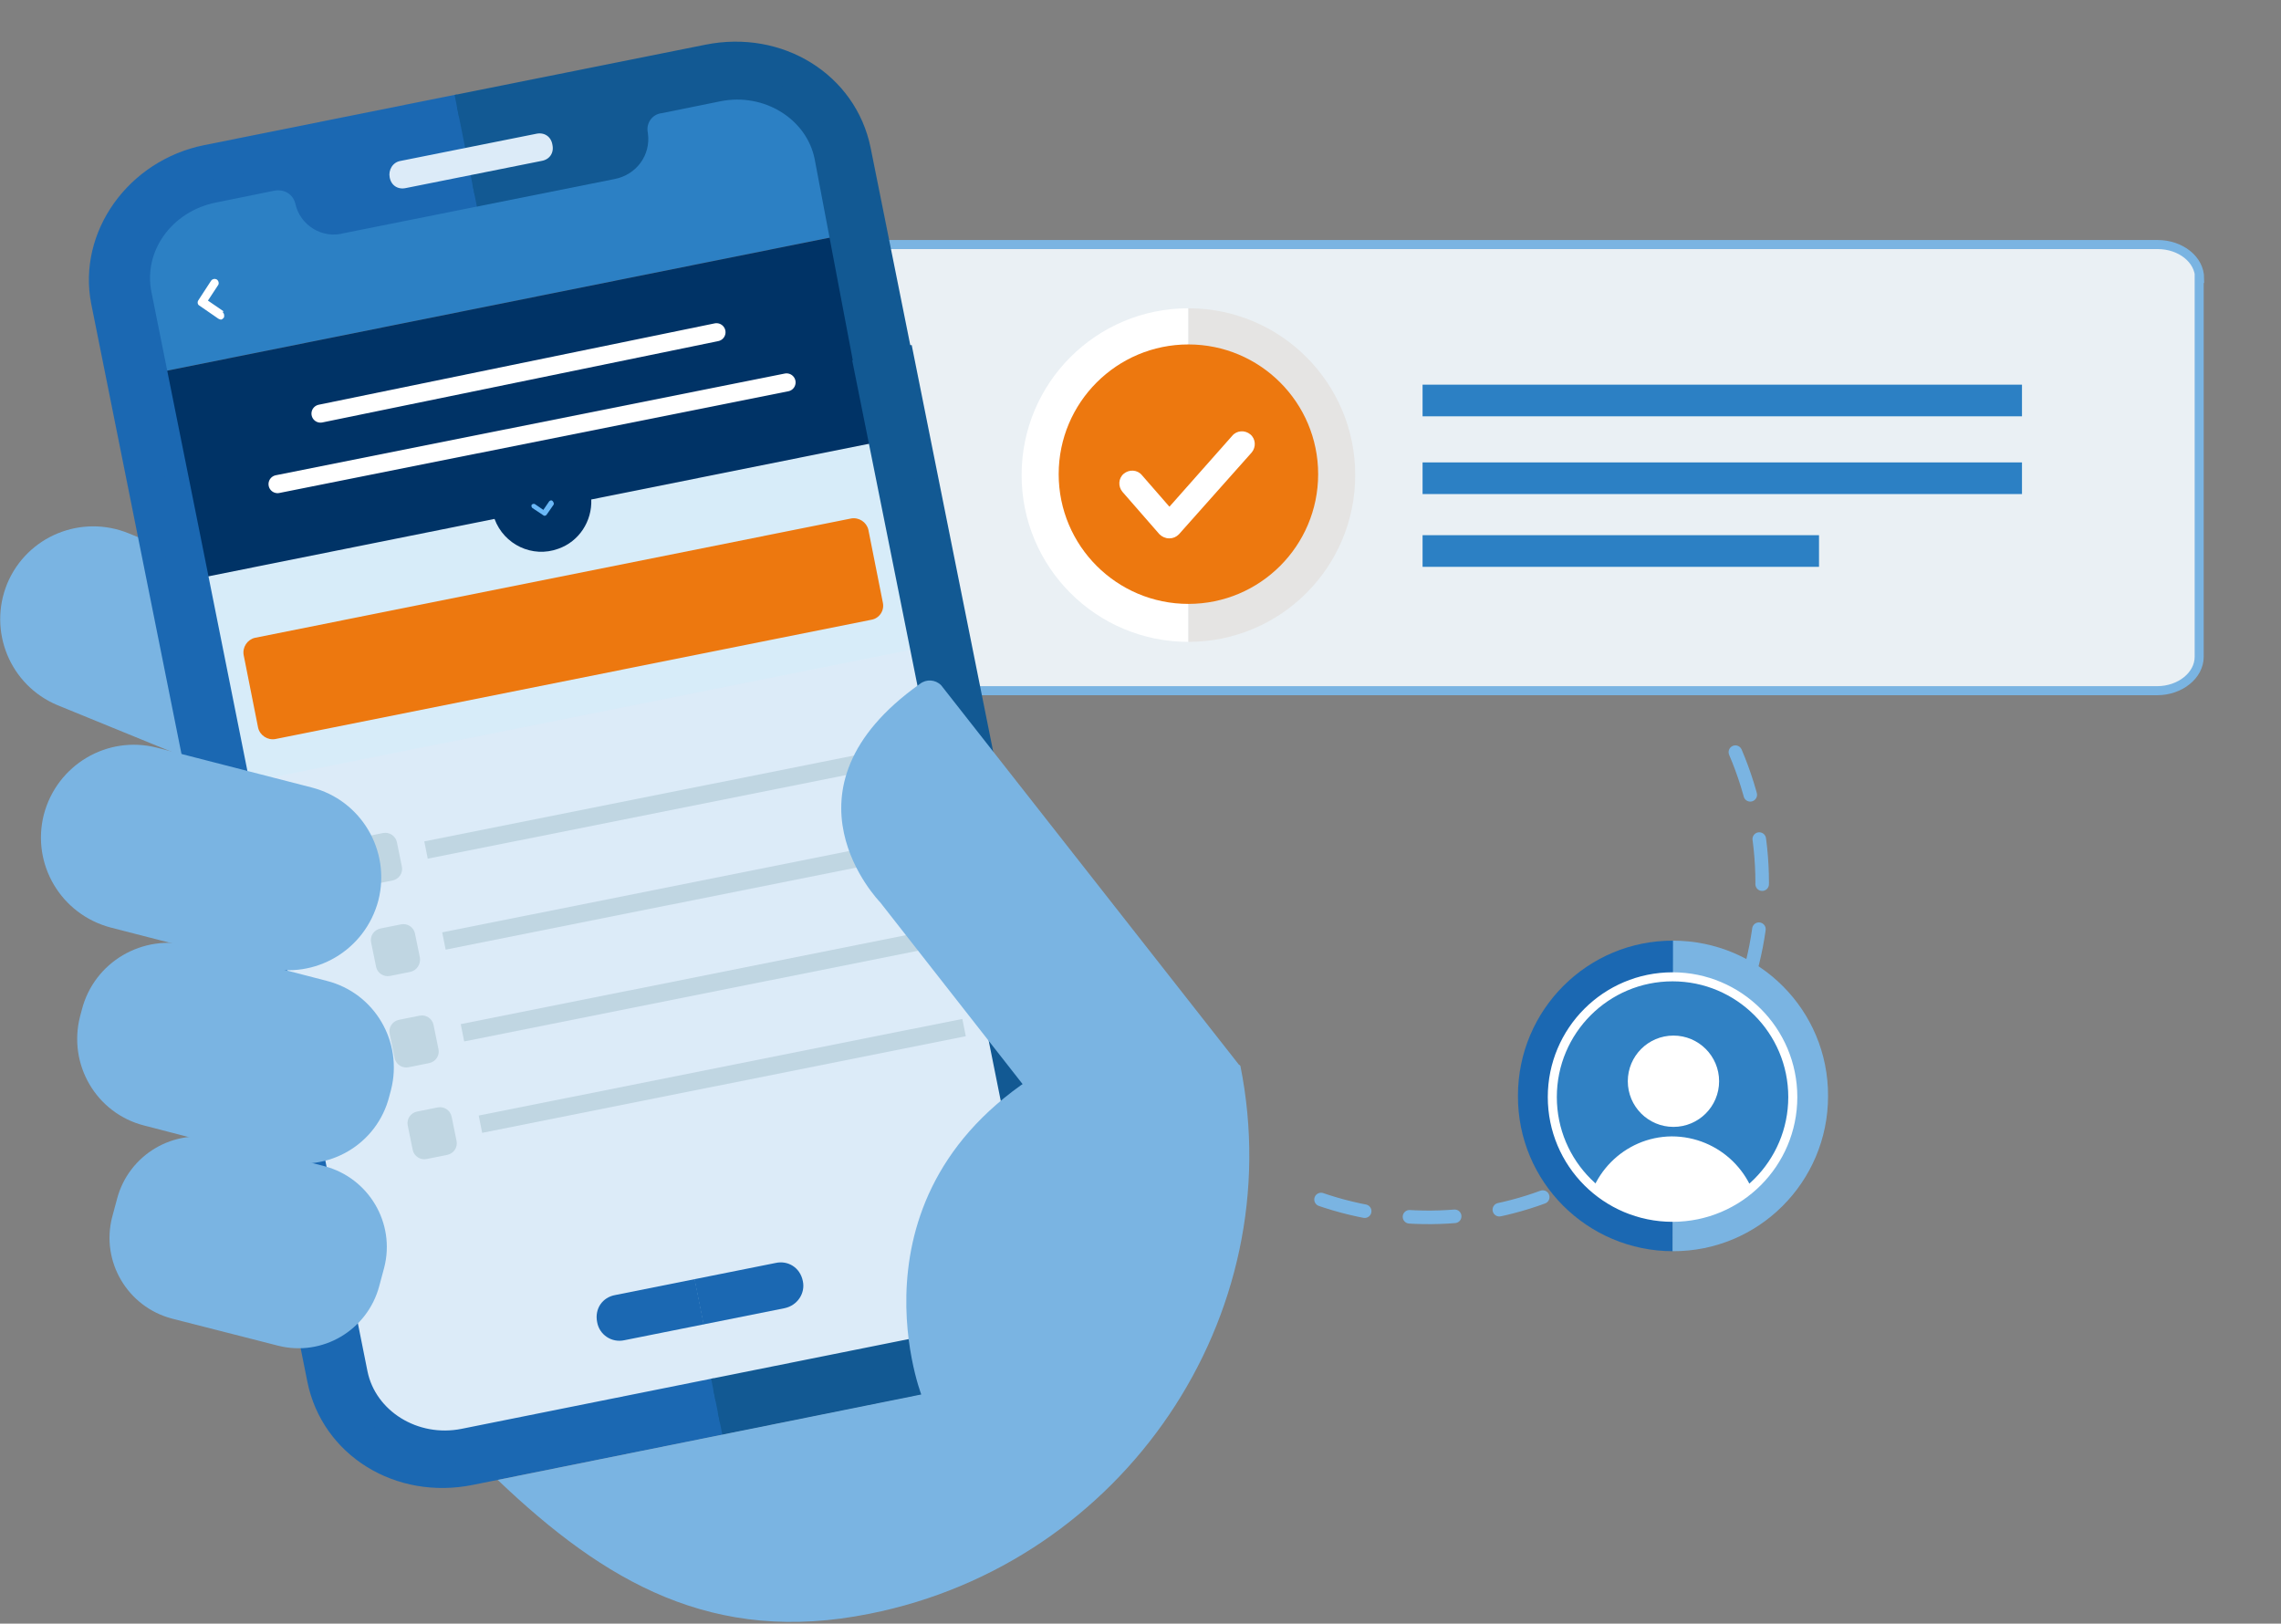 <?xml version="1.0" encoding="UTF-8"?>
<svg xmlns="http://www.w3.org/2000/svg" xmlns:xlink="http://www.w3.org/1999/xlink" version="1.1" viewBox="0 0 504.6 359.2">
  <rect x="0" y="0" width="504.6" height="359.2" fill="#808080" stroke="none"/>
  <defs>
    <style>
      .cls-1, .cls-2, .cls-3, .cls-4 {
        fill: none;
      }

      .cls-5 {
        fill: #036;
      }

      .cls-6 {
        fill: #6bb8f7;
      }

      .cls-6, .cls-7 {
        fill-rule: evenodd;
      }

      .cls-7, .cls-8 {
        fill: #fff;
      }

      .cls-9 {
        fill: #0f3d70;
      }

      .cls-9, .cls-10, .cls-11 {
        stroke-width: 5.1px;
      }

      .cls-9, .cls-11 {
        stroke: #125993;
      }

      .cls-2 {
        stroke-dasharray: 10;
        stroke-width: 3px;
      }

      .cls-2, .cls-3 {
        stroke-linecap: round;
        stroke-linejoin: round;
      }

      .cls-2, .cls-12 {
        stroke: #7ab4e2;
      }

      .cls-13 {
        fill: #c0d6e2;
      }

      .cls-10 {
        stroke: #1b68b2;
      }

      .cls-10, .cls-14 {
        fill: #1b68b2;
      }

      .cls-15 {
        fill: #7ab4e2;
      }

      .cls-16 {
        clip-path: url(#clippath-1);
      }

      .cls-17 {
        clip-path: url(#clippath-3);
      }

      .cls-18 {
        clip-path: url(#clippath-4);
      }

      .cls-19 {
        clip-path: url(#clippath-2);
      }

      .cls-20 {
        clip-path: url(#clippath-6);
      }

      .cls-21 {
        clip-path: url(#clippath-5);
      }

      .cls-22 {
        fill: #dcebf8;
      }

      .cls-23 {
        fill: #3081c4;
      }

      .cls-3 {
        stroke-width: 4px;
      }

      .cls-3, .cls-4 {
        stroke: #fff;
      }

      .cls-24 {
        fill: #d7ecf9;
      }

      .cls-25 {
        fill: #e5e4e3;
      }

      .cls-11 {
        fill: #125993;
      }

      .cls-12 {
        fill: #eaf0f4;
      }

      .cls-12, .cls-4 {
        stroke-miterlimit: 10;
        stroke-width: 2px;
      }

      .cls-26 {
        fill: #ed780f;
      }

      .cls-27 {
        clip-path: url(#clippath);
      }

      .cls-28 {
        fill: #2c80c4;
      }
    </style>
    <clipPath id="clippath">
      <rect class="cls-1" x="42.7" y="21.6" width="89" height="313.5" transform="translate(-33.3 20.6) rotate(-11.3)"/>
    </clipPath>
    <clipPath id="clippath-1">
      <rect class="cls-1" x="42.7" y="21.6" width="89" height="313.5" transform="translate(-33.3 20.6) rotate(-11.3)"/>
    </clipPath>
    <clipPath id="clippath-2">
      <rect class="cls-1" x="129.5" y="4.3" width="90.3" height="313.3" transform="translate(-28.2 37.5) rotate(-11.3)"/>
    </clipPath>
    <clipPath id="clippath-3">
      <rect class="cls-1" x="129.5" y="4.3" width="90.3" height="313.3" transform="translate(-28.2 37.5) rotate(-11.3)"/>
    </clipPath>
    <clipPath id="clippath-4">
      <rect class="cls-1" x="129.4" y="282.3" width="25.5" height="14.5" transform="translate(-54.1 33.6) rotate(-11.3)"/>
    </clipPath>
    <clipPath id="clippath-5">
      <rect class="cls-1" x="154.4" y="277.3" width="25.5" height="14.5" transform="translate(-52.7 38.4) rotate(-11.3)"/>
    </clipPath>
    <clipPath id="clippath-6">
      <circle class="cls-1" cx="370" cy="242.7" r="26.6"/>
    </clipPath>
  </defs>
  <!-- Generator: Adobe Illustrator 28.6.0, SVG Export Plug-In . SVG Version: 1.2.0 Build 709)  -->
  <g>
    <g id="Layer_1">
      <g id="Group_7665">
        <g id="Group_7653">
          <g id="Group_7652">
            <path class="cls-12" d="M486.6,61.6c0-4.2-4.2-7.5-9.3-7.5H190.2c-5.1,0-9.3,3.4-9.3,7.5v83.7c-.1,4.2,4.1,7.5,9.2,7.5h287.1c5.1,0,9.3-3.4,9.3-7.5V61.6Z"/>
            <g id="Group_7645">
              <rect id="Rectangle_3005" class="cls-28" x="314.7" y="85.1" width="132.6" height="7"/>
              <rect id="Rectangle_3006" class="cls-28" x="314.7" y="102.3" width="132.6" height="7"/>
              <rect id="Rectangle_3007" class="cls-28" x="314.7" y="118.4" width="87.7" height="7"/>
            </g>
            <g id="Group_7651">
              <g id="Group_7647">
                <g id="Group_7646">
                  <path id="Path_4023" class="cls-8" d="M262.9,142c-20.4,0-36.9-16.5-36.9-36.9s16.5-36.9,36.9-36.9"/>
                  <path id="Path_4024" class="cls-25" d="M262.9,68.2c20.4,0,36.9,16.5,36.9,36.9s-16.5,36.9-36.9,36.9"/>
                </g>
              </g>
              <g id="Group_7650">
                <g id="Group_7649">
                  <g id="Group_7648">
                    <circle id="Ellipse_463" class="cls-26" cx="262.9" cy="104.9" r="28.7"/>
                  </g>
                </g>
                <path id="Path_4025" class="cls-8" d="M258.6,119.1h0c-.8,0-1.6-.4-2.1-.9l-8.2-9.4c-1-1.2-.9-3,.3-4,1.2-1,3-.9,4,.3h0l6.1,7,13.9-15.7c1-1.2,2.8-1.3,4-.3,1.2,1,1.3,2.8.3,4l-16.1,18.1c-.6.6-1.3.9-2.1.9Z"/>
              </g>
            </g>
          </g>
        </g>
        <g id="Group_7654">
          <path id="Path_4000" class="cls-15" d="M143.4,187.3h0c-4.4,10.5-16.4,15.4-26.9,11.1L12.7,156c-10.5-4.4-15.4-16.4-11.1-26.9h0c4.4-10.5,16.4-15.4,26.9-11.1l103.9,42.5c10.5,4.3,15.5,16.4,11.1,26.9,0,0,0,0,0,0Z"/>
          <g id="Group_7638">
            <path class="cls-22" d="M39.8,125.4s31.4,176.4,38.3,185.3,20.5,14.1,41.8,8.9,70.6-14.3,92.5-18.5,11.3-4.9,14.4-10.2l3.9-6.7c2.2-3.7,2.9-8.1,2.1-12.4l-35.9-179.6L39.8,125.4Z"/>
            <path id="Path_4004" class="cls-28" d="M187.9,51.7l-153.4,30.8-5.9-27.4c-.9-4.2,1.8-8.4,6.1-9.3l138.6-27.6c4.2-.8,8.3,1.9,9.1,6.1l5.5,27.5Z"/>
            <rect id="Rectangle_2999" class="cls-24" x="46.6" y="112.2" width="156.4" height="46.4" transform="translate(-24.1 27.1) rotate(-11.3)"/>
            <path id="Path_4005" class="cls-5" d="M187.9,51.7l-153.4,30.8,9.1,45.5,65.8-13.2c2.1,5.7,8.4,8.7,14.1,6.6,4.6-1.6,7.5-6.1,7.3-10.9l66.3-13.3-9.1-45.5Z"/>
            <g id="mini_x5F_arrow_x5F_shack">
              <g id="Group_7632">
                <path id="Path_4006" class="cls-7" d="M49.5,68.9l-3.5-2.4,2.3-3.5c.2-.4,0-1-.4-1.2-.4-.2-.9-.1-1.2.3l-2.8,4.3c-.3.4-.2,1,.2,1.2,0,0,0,0,0,0l4.2,2.9c.2.1.4.2.6.2.2,0,.4-.2.6-.4.2-.4.1-1-.3-1.3Z"/>
              </g>
            </g>
            <g id="mini_x5F_arrow_x5F_shack-2" data-name="mini_x5F_arrow_x5F_shack">
              <g id="Group_7633">
                <path id="Path_4007" class="cls-6" d="M122.4,111.1c0-.1-.1-.2-.2-.3-.2-.2-.5-.1-.7.1,0,0,0,0,0,0l-1.3,1.9-1.9-1.3c-.2-.1-.6,0-.7.2-.1.2,0,.6.2.7l2.4,1.6c.2.2.5.1.7-.1,0,0,0,0,0,0l1.6-2.3c0-.1,0-.3,0-.4Z"/>
              </g>
            </g>
            <path id="Path_4008" class="cls-26" d="M192.8,137.1l-131.9,26.4c-1.7.3-3.4-.8-3.8-2.5l-3.2-16.1c-.3-1.7.8-3.4,2.5-3.8l131.9-26.4c1.7-.3,3.4.8,3.8,2.5l3.2,16.1c.4,1.8-.8,3.5-2.5,3.8,0,0,0,0,0,0Z"/>
            <g id="Group_7634">
              <path id="Path_4009" class="cls-13" d="M86.8,194.8l-4.5.9c-1.4.3-2.8-.6-3.1-2l-1.1-5.4c-.3-1.4.6-2.8,2.1-3.1l4.5-.9c1.4-.3,2.8.6,3.1,2l1.1,5.4c.3,1.4-.6,2.8-2.1,3.1Z"/>
              <rect id="Rectangle_3000" class="cls-13" x="93.2" y="175.4" width="109.1" height="3.9" transform="translate(-31.9 32.4) rotate(-11.3)"/>
            </g>
            <g id="Group_7635">
              <path id="Path_4010" class="cls-13" d="M90.8,215l-4.5.9c-1.4.3-2.8-.6-3.1-2l-1.1-5.4c-.3-1.4.6-2.8,2.1-3.1l4.5-.9c1.4-.3,2.8.6,3.1,2l1.1,5.4c.2,1.4-.7,2.8-2.1,3.1Z"/>
              <rect id="Rectangle_3001" class="cls-13" x="97.2" y="195.5" width="109.1" height="3.9" transform="translate(-35.8 33.6) rotate(-11.3)"/>
            </g>
            <g id="Group_7636">
              <path id="Path_4011" class="cls-13" d="M94.9,235.2l-4.5.9c-1.4.3-2.8-.6-3.1-2l-1.1-5.4c-.3-1.4.6-2.8,2.1-3.1l4.5-.9c1.4-.3,2.8.6,3.1,2l1.1,5.4c.3,1.4-.6,2.8-2.1,3.1Z"/>
              <rect id="Rectangle_3002" class="cls-13" x="101.3" y="215.8" width="109.1" height="3.9" transform="translate(-39.7 34.8) rotate(-11.3)"/>
            </g>
            <g id="Group_7637">
              <path id="Path_4012" class="cls-13" d="M98.9,255.5l-4.5.9c-1.4.3-2.8-.6-3.1-2l-1.1-5.4c-.3-1.4.6-2.8,2.1-3.1l4.5-.9c1.4-.3,2.8.6,3.1,2l1.1,5.4c.3,1.4-.6,2.8-2.1,3.1Z"/>
              <rect id="Rectangle_3003" class="cls-13" x="105.3" y="236" width="109.1" height="3.9" transform="translate(-43.6 36) rotate(-11.3)"/>
            </g>
            <g>
              <path id="Rectangle_29077" class="cls-22" d="M88.6,35.6l30-6c1.8-.4,3.3.6,3.6,2.4h0c.4,1.8-.6,3.3-2.4,3.6l-30,6c-1.8.4-3.3-.6-3.6-2.4h0c-.3-1.5.6-3.3,2.4-3.6Z"/>
              <g>
                <g class="cls-27">
                  <path id="Path_6523" class="cls-10" d="M200.1,78.8l-9.2-45.8c-3-14.8-17.8-24-33.6-20.8l-111.6,22.4c-15.5,3.1-25.9,17.7-23,32.2l47.8,238.4c3,14.8,17.8,24,33.6,20.8l111.6-22.4c15.5-3.1,25.9-17.7,23-32.2l-38.6-192.6ZM191.8,80.5l38.7,192.9c2.1,10.5-5.2,20.6-16.3,22.8l-111.6,22.4c-11,2.2-21.7-4.5-23.8-14.7L41.3,116.4h0l-10.3-51.3c-2.1-10.5,5.2-20.6,16.3-22.8l12.8-2.6c3.5-.7,6.8,1.2,7.7,4.7.7,3.5,4.3,5.7,7.7,4.7l60.5-12.1c3.5-.7,5.8-3.8,5.3-7.3-.7-3.5,1.7-6.9,5.3-7.3l12.8-2.6c11-2.2,21.7,4.5,23.8,14.7,0,0,8.7,45.9,8.7,45.9Z"/>
                </g>
                <g class="cls-16">
                  <path id="Path_6524" class="cls-10" d="M192.3,80.4h0Z"/>
                </g>
              </g>
              <g>
                <g class="cls-19">
                  <path id="Path_6523-2" class="cls-11" d="M199.3,79l-9.2-45.8c-3-14.8-17.8-24-33.6-20.8l-111.3,22.3c-15.5,3.1-25.9,17.7-23,32.2l47.8,238.4c3,14.8,17.8,24,33.6,20.8l111.6-22.4c15.5-3.1,25.9-17.7,23-32.2l-38.6-192.6h-.3ZM191.3,80.6l38.7,192.9c2.1,10.5-5.2,20.6-16.3,22.8l-111.6,22.4c-11,2.2-21.7-4.5-23.8-14.7L40.8,116.5h0l-10.3-51.3c-2.1-10.5,5.2-20.6,16.3-22.8l12.8-2.6c3.5-.7,6.8,1.2,7.7,4.7.7,3.5,4.3,5.7,7.7,4.7l60.5-12.1c3.5-.7,5.8-3.8,5.3-7.3-.7-3.5,1.7-6.9,5.3-7.3l12.8-2.6c11-2.2,21.7,4.5,23.8,14.7,0,0,8.7,45.9,8.7,45.9Z"/>
                </g>
                <g class="cls-17">
                  <path id="Path_6524-2" class="cls-9" d="M191.6,80.5h0Z"/>
                </g>
              </g>
              <path id="Rectangle_29078" class="cls-22" d="M88.6,35.6l30-6c1.8-.4,3.3.6,3.6,2.4h0c.4,1.8-.6,3.3-2.4,3.6l-30,6c-1.8.4-3.3-.6-3.6-2.4h0c-.3-1.5.6-3.3,2.4-3.6Z"/>
              <g>
                <g class="cls-18">
                  <g id="Mask_Group_23">
                    <path id="Rectangle_5473" class="cls-14" d="M136.1,286.5l36-7.2c2.8-.6,5.5,1.2,6,4h0c.6,2.8-1.2,5.5-4,6l-36,7.2c-2.8.6-5.5-1.2-6-4h0c-.6-3,1.2-5.5,4-6Z"/>
                  </g>
                </g>
                <g class="cls-21">
                  <g id="Mask_Group_231">
                    <path id="Rectangle_54731" class="cls-14" d="M171.6,279.4l-36,7.2c-2.8.6-4.6,3.3-4,6h0c.6,2.8,3.3,4.6,6,4l36-7.2c2.8-.6,4.6-3.3,4-6h0c-.6-3-3.3-4.6-6-4Z"/>
                  </g>
                </g>
              </g>
            </g>
          </g>
          <path id="Path_4015" class="cls-15" d="M274.4,235.8c11.1,55.4-25.8,110-82,121.2h0c-34.7,7-58.6-7-82.3-29.6l93.7-18.9s-18.7-48.6,32.8-74.9l37.6,2"/>
          <path id="Path_4016" class="cls-15" d="M274.2,235.7l-66-84.1c-1.3-1.3-3.3-1.4-4.7-.3-33.1,23.5-8.8,48.3-8.8,48.3l42.3,54,37.2-17.9Z"/>
          <path id="Path_4017" class="cls-15" d="M83.7,199.2h0c-2.9,11-14,17.6-25,14.8l-34.2-8.8c-11-2.9-17.6-14-14.8-25h0c2.9-11,14-17.6,25-14.8l34.2,8.8c11,2.8,17.6,14,14.8,25Z"/>
          <path id="Path_4018" class="cls-15" d="M86.5,241.1l-.4,1.5c-2.7,10.6-13.5,16.9-24.1,14.2l-30.1-7.8c-10.6-2.7-16.9-13.5-14.2-24.1l.4-1.5c2.7-10.6,13.5-16.9,24.1-14.2l30.1,7.8c10.6,2.7,16.9,13.5,14.2,24.1Z"/>
          <path id="Path_4019" class="cls-15" d="M85,280.4l-1.1,4.1c-2.6,9.8-12.6,15.7-22.4,13.2l-23.5-6c-9.8-2.6-15.7-12.6-13.2-22.4l1.1-4.1c2.6-9.8,12.6-15.7,22.4-13.2l23.5,6c9.8,2.6,15.7,12.6,13.2,22.4Z"/>
        </g>
        <path id="Path_4034" class="cls-2" d="M383.9,166.4c16,37.5-1.5,81-39,97,0,0,0,0,0,0-18,7.7-38.4,7.9-56.6.5"/>
        <g id="Group_7664">
          <g id="Group_7627">
            <g id="Group_7624">
              <g id="Group_7402">
                <g id="Group_7398">
                  <g id="Group_7397">
                    <g id="Group_7396">
                      <path id="Path_3895" class="cls-14" d="M370.1,276.8c-19,0-34.4-15.4-34.3-34.4,0-19,15.4-34.4,34.4-34.3"/>
                      <path id="Path_3896" class="cls-15" d="M370.1,208.1c19,0,34.4,15.4,34.3,34.4,0,19-15.4,34.4-34.4,34.3"/>
                    </g>
                  </g>
                </g>
                <g id="Group_7401">
                  <circle id="Ellipse_435" class="cls-23" cx="369.4" cy="242.7" r="26.6"/>
                  <g id="Group_7400">
                    <g class="cls-20">
                      <g id="Group_7399">
                        <circle id="Ellipse_436" class="cls-8" cx="370.2" cy="239.2" r="10.1"/>
                        <path id="Path_3897" class="cls-8" d="M350.8,270.7c0-10.6,8.5-19.2,19-19.3,10.6,0,19.2,8.5,19.3,19,0,0,0,.2,0,.3"/>
                      </g>
                    </g>
                    <circle id="Ellipse_438" class="cls-4" cx="370" cy="242.7" r="26.6"/>
                  </g>
                </g>
              </g>
            </g>
          </g>
        </g>
      </g>
      <line class="cls-3" x1="61.4" y1="107.1" x2="174" y2="84.6"/>
      <line class="cls-3" x1="70.9" y1="91.5" x2="158.5" y2="73.5"/>
    </g>
  </g>
</svg>